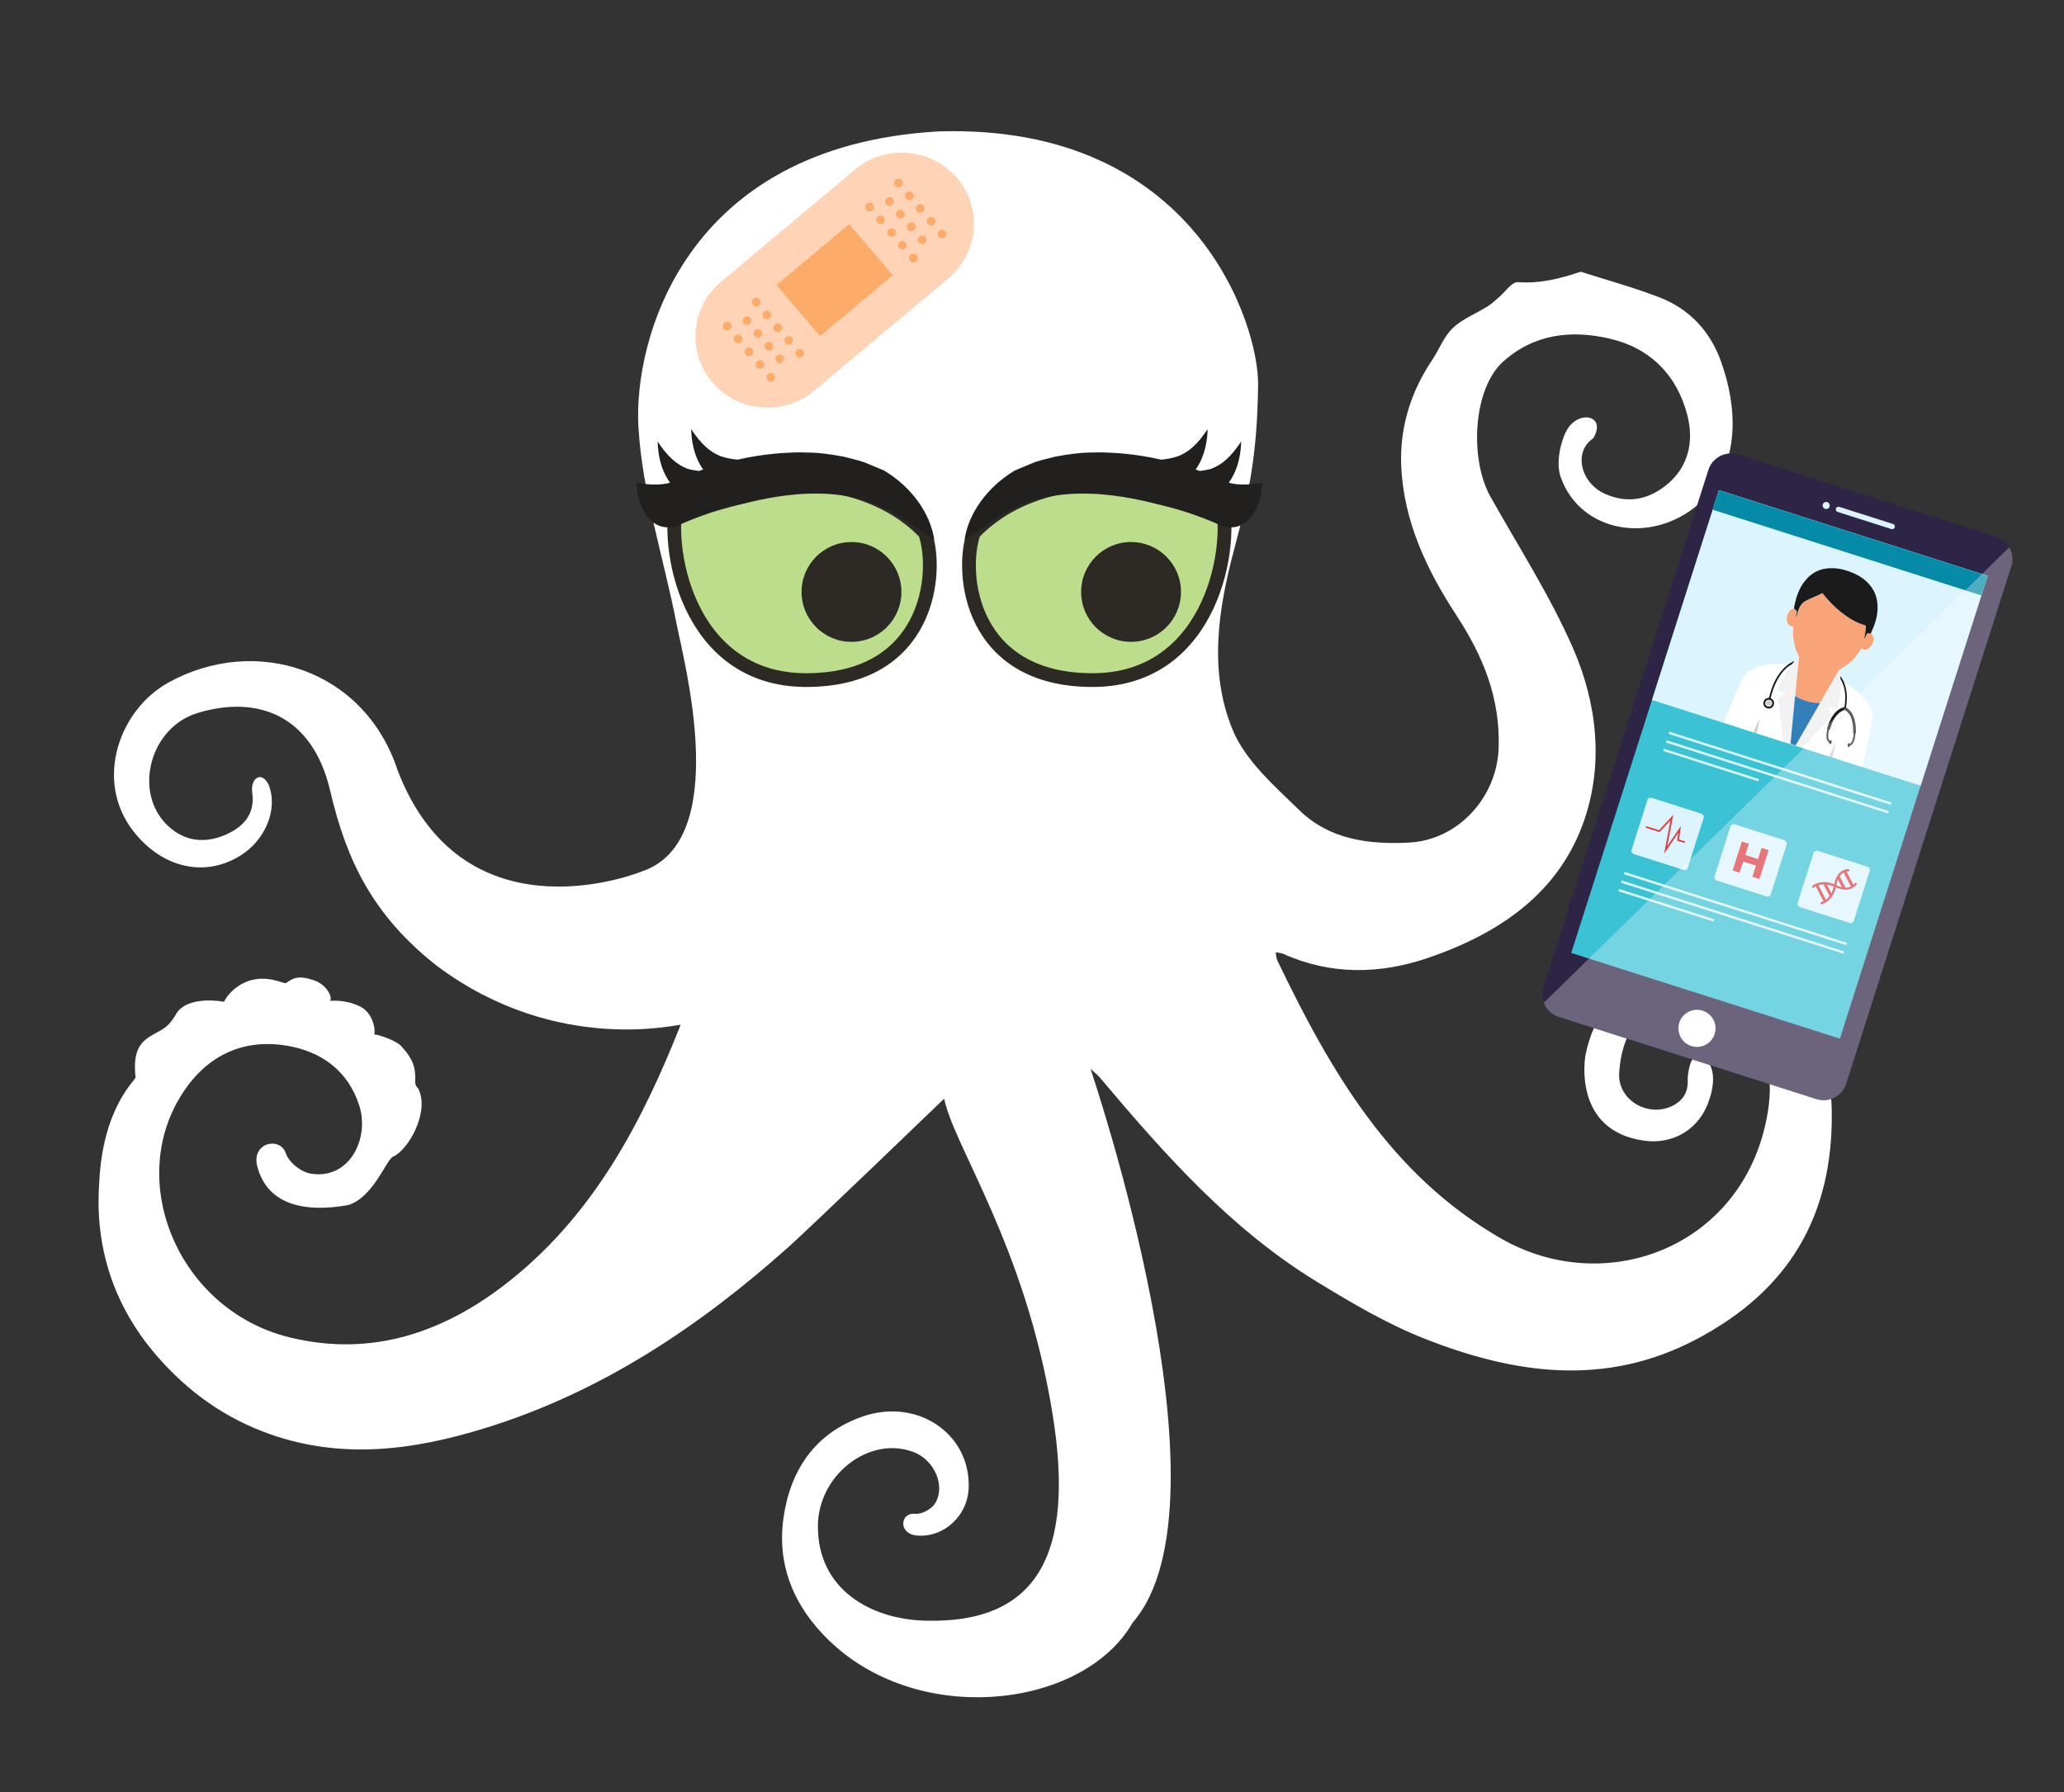 <?xml version="1.0" encoding="UTF-8"?>
<svg id="Layer_1" data-name="Layer 1" xmlns="http://www.w3.org/2000/svg" viewBox="0 0 418.82 363.78">
  <rect x="0" y="0" width="418.82" height="363.78" fill="#333333" stroke="none"/>
  <defs>
    <style>
      .cls-1 {
        fill: #f7e1ca;
      }

      .cls-2 {
        fill: #337fb9;
      }

      .cls-3 {
        fill: #2d2a26;
      }

      .cls-4 {
        fill: #fcab68;
      }

      .cls-5 {
        opacity: .29;
      }

      .cls-5, .cls-6 {
        fill: #fff;
      }

      .cls-7 {
        fill: #ccc;
      }

      .cls-8 {
        fill: #3bc2d5;
      }

      .cls-9 {
        fill: #058ba8;
      }

      .cls-10 {
        fill: #dd3e43;
      }

      .cls-11 {
        fill: #bbdd8c;
        stroke: #2d2a26;
        stroke-miterlimit: 10;
        stroke-width: 2.79px;
      }

      .cls-12 {
        fill: #221f1f;
      }

      .cls-13 {
        fill: #f8a478;
      }

      .cls-14 {
        fill: #f2f2f2;
      }

      .cls-15 {
        fill: #ffd3b6;
      }

      .cls-16 {
        fill: #dcf4fe;
      }

      .cls-17 {
        fill: #1b1b1b;
      }

      .cls-18 {
        fill: #2e2446;
      }
    </style>
  </defs>
  <path class="cls-6" d="M73,204.23c2.84,1.4,3.24,5.06,2.92,5.71.66-.02,4.38,1.18,5.43,2.32,1.65,1.79,2.95,3.5,2.91,6.52-.01,1.02-.12,1.45.61,2.17,2.38,4.63-1.95,12.42-5.12,13.81-1.38.61-4,8.3-9.13,9.83-8.26,1.46-16.29.3-18.41-7.85-1.26-4.85,4.6-6.14,5.79-2.67.68,1.98,3.18,3.84,5.1,4.14,7.85,1.24,11.9-7.16,9.82-13.76-2.25-7.13-7.73-11.05-14.68-12.21-8.64-1.45-15.86,1.76-20.85,9.11-12.27,18.09-1.23,44.5,21.28,50.06,17.01,4.2,32.01-1.14,45.27-11.86,16.78-13.56,26.41-31.96,34.17-51.53.15-.39-24.82,6.44-49.46-11.99-12.88-10.14-18.3-21.18-21.65-35.53-3.61-15.47-14.86-19.46-26.91-15.79-9.6,2.92-12.97,15.72-6.44,22.48,3.34,3.45,7.51,4.12,11.81,2.36,3.67-1.5,6.35-4.11,5.73-8.58-.44-3.15,1.94-4.54,3.31-1.73,1.99,4.99-.65,11.27-5.75,14.43-7.37,4.58-16.08,2.36-21.8-5.11-7.85-10.27-2.72-24.57,7.3-30.07,17.59-9.67,39.71-2.77,46.47,17.95,12.99,33.57,46.28,21.72,49.49,20.44,18.37-6.13,8.61-42.43,7.08-50.26-2.61-13.39-7-26.7-7.75-40.12-.95-16.97,8.91-56.86,60.9-59.83,52.28-1.62,65,39.39,64.85,51.39-.16,13.24-1.54,21.05-4.86,33.45-3.27,12.23-5.19,24.84-.28,36.67,2.59,6.24,8.47,11.35,13.53,16.28,6.07,5.91,13.99,6.98,22.24,6.55,9.98-.52,17.82-9.17,18.18-19.16.36-10.14-3.18-18.72-8.52-26.89-6.09-9.3-10.79-19.23-11.25-30.49-.31-7.66,1.91-14.91,6.27-21.39,1.44-2.14,2.37-4.76,4.17-6.48,1.97-1.87,4.7-2.93,7.07-4.4.8-.5,1.49-1.17,2.21-1.77,1.33-1.11,2.72-3.25,3.95-3.16,4.43.32,8.48-.69,12.55-2.06.11-.04.25-.05.36-.01,5.29,1.69,10.67,3.16,15.84,5.16,6.08,2.35,10.31,6.92,12.47,13,3.78,10.62,3.54,21.93-4.56,28.97-9.53,8.28-23.99,5.78-27.97-5.5-.97-2.76-.12-6.95,1.17-9.39,2.3-4.34,8.24-3.24,5.45,1.5-4.1,2.75-2.61,9.05,2.36,11.29,4.59,2.06,8.83,1.17,12.5-1.81,4.5-3.66,5.59-8.85,4.22-14.16-2.09-8.11-7.53-13.6-15.66-15.51-7.78-1.83-15.44-1.03-21.76,4.69-6.07,5.5-6.82,19.71-2.53,27.37,5.69,10.14,12.03,20,16.69,30.6,4.86,11.05,6.32,23.29,2.4,34.87-5.08,15.05-17.43,23.24-31.79,28.15-9.67,3.3-19.66,3.52-29.32-.83-.47-.21-1.03-.22-1.55-.32.1.55.08,1.15.31,1.63,10.76,22.37,22.92,43.58,45.47,56.49,21.56,12.34,49.82,1.38,54.11-25.94,1.23-7.83-.46-14.11-7.03-18.82-3.26-2.34-13.04-6.83-18.37-.9-3.45,3.79-4.49,7.78-4.8,11.9-.43,5.74,6.14,9.42,11.14,6.63,2.8-1.61,2.84-3.89,2.76-5.46,0-.13.31-4.42,1.83-4.28,4.23.41,3.86,5.95,1.98,10.13-2.25,5.01-7.21,7.63-12.73,6.84-14.47-2.07-11.9-16.95-11.82-17.32,3.1-15.9,18.35-22.16,31.61-15.98,10.95,5.1,18.19,13.89,18.37,27.36.29,21.3-8.79,36.45-27.57,46.31-18.42,9.67-36.78,7.01-54.93-.12-7.65-3-14.87-7.27-21.92-11.57-17.54-10.7-30.96-25.9-44.04-41.41-.57-.68-1.29-1.22-1.95-1.83.28.89,29.89,87.94,8.54,112.4-9.69,16.9-41.48,21.15-60.05,5.03-7.79-6.76-12.24-15.61-10.83-26.05,1.3-9.65,6.22-17.39,16.08-20.82,11.03-3.83,21.83,3.39,21.54,14.35-.15,5.9-5.21,10.37-10.66,9.78-3.67-.4-3.25-4.7-.22-4.39,1.31.14,3.3-.92,4.02-2.06,2.27-3.59-.13-8.92-4.4-10.5-9.04-3.35-19.28,4.77-19.34,14.99-.08,12.93,10.71,18.95,21.71,19.26,22.52.64,30.66-13.05,25.86-42.21-5.51-33.84-19.91-53.87-21.95-63.73,0,0-27.07,26.06-31.46,29.99-18.18,16.26-38.14,29.59-61.66,36.86-14.36,4.44-28.81,6.44-43.56,1.28-9.28-3.25-16.86-8.71-23.2-16.07-8.65-10.05-12.48-21.9-11.58-34.9.7-15.66,7.61-21.09,7.38-21.5-.63-5.62,1.11-7.33,3.72-8.76,2.2-1.21,2.96-1.43,4.8-4.53,2.5-3.24,8.99-2.15,9.43-2.03,1.15-2.32,3.72-4.11,6.19-4.55,3.45-.62,6.01.99,6.4.73,1.41-.95,2.38-1.65,5.64-.56,2.54.85,3.84,3.38,3.3,4.19-.02.03,2.9-.41,6,1.11Z"/>
  <g>
    <path class="cls-11" d="M137.59,100.97s32.77-10.74,50.11,7.17c2.88,8.22.7,29.97-24.22,29.89-24.33-.08-28.76-27.86-25.9-37.05Z"/>
    <circle class="cls-3" cx="172.78" cy="120.14" r="10.13"/>
    <path class="cls-12" d="M135.96,97.96c-1.36-1.89-2.41-4.5-2.52-8.36,2.06,3.08,3.78,4.64,6.02,5.52.77.25,1.56.35,2.34.47.28-.1.59-.19.88-.29-1.31-1.88-2.32-4.44-2.44-8.22,2.06,3.08,3.78,4.64,6.02,5.52,1.13.37,2.28.6,3.44.69,5.55-1.31,10.62-1.42,10.62-1.42,0,0,1.3-.11,3.31-.02,2.01-.03,4.74.29,7.58.84,1.41.38,2.86.67,4.24,1.16,1.37.57,2.7,1.12,3.91,1.63,5.8,3.46,9.45,8.9,10.2,14l-7.38-4.85c-11.57-7.56-26.91-3.49-32.12-2.21-2.6.62-5.31,1.4-7.58,2.24-1.14.39-2.16.82-3,1.16-.38.16-.71.31-1.01.43-.4.18-.99.45-1.34.57-3.2.82-5.09-.9-6.18-2.52-1.09-1.74-1.63-3.83-1.82-6.34,3.37.65,5.75.36,6.82,0Z"/>
    <path class="cls-11" d="M247.71,100.97s-32.77-10.74-50.11,7.17c-2.88,8.22-.7,29.97,24.22,29.89,24.33-.08,28.76-27.86,25.9-37.05Z"/>
    <circle class="cls-3" cx="229.51" cy="120.14" r="10.13"/>
    <path class="cls-12" d="M249.34,97.96c1.36-1.89,2.41-4.5,2.52-8.36-2.06,3.08-3.78,4.64-6.02,5.52-.77.25-1.56.35-2.34.47-.28-.1-.59-.19-.88-.29,1.31-1.88,2.32-4.44,2.44-8.22-2.06,3.08-3.78,4.64-6.02,5.52-1.13.37-2.28.6-3.44.69-5.55-1.31-10.62-1.42-10.62-1.42,0,0-1.3-.11-3.31-.02-2.01-.03-4.74.29-7.58.84-1.41.38-2.86.67-4.24,1.16-1.37.57-2.7,1.12-3.91,1.63-5.8,3.46-9.45,8.9-10.2,14l7.38-4.85c11.57-7.56,26.91-3.49,32.12-2.21,2.6.62,5.31,1.4,7.58,2.24,1.14.39,2.16.82,3,1.16.38.16.71.31,1.01.43.4.18.99.45,1.34.57,3.2.82,5.09-.9,6.18-2.52,1.09-1.74,1.63-3.83,1.82-6.34-3.37.65-5.75.36-6.82,0Z"/>
  </g>
  <g>
    <path class="cls-15" d="M194.16,36.1h0c5.2,6.08,4.43,15.27-1.71,20.4l-27.28,22.84c-6.14,5.14-15.41,4.36-20.61-1.72h0c-5.2-6.08-4.43-15.27,1.71-20.4l27.28-22.84c6.14-5.14,15.41-4.36,20.61,1.72h0Z"/>
    <polygon class="cls-4" points="157.56 57.85 172.31 45.5 181.16 55.86 166.41 68.21 157.56 57.85"/>
    <path class="cls-4" d="M181.64,37.7c-.31-.37-.26-.91.1-1.22.37-.31.93-.26,1.24.1h0c.31.37.27.92-.1,1.23-.37.31-.93.26-1.24-.1h0Z"/>
    <path class="cls-4" d="M183.85,40.29c-.31-.37-.27-.92.1-1.23.37-.31.92-.26,1.24.1h0c.31.37.27.92-.1,1.23-.37.31-.92.26-1.24-.1h0Z"/>
    <path class="cls-4" d="M186.06,42.87c-.31-.37-.27-.92.1-1.23.37-.31.93-.26,1.24.1h0c.31.37.26.92-.1,1.23-.37.31-.93.26-1.24-.1h0Z"/>
    <path class="cls-4" d="M188.27,45.46c-.31-.37-.26-.91.1-1.22.37-.31.93-.26,1.24.1h0c.31.37.27.92-.1,1.23-.37.31-.93.26-1.24-.1h0Z"/>
    <path class="cls-4" d="M190.48,48.05c-.31-.37-.27-.92.1-1.23.37-.31.93-.26,1.24.1h0c.31.37.27.92-.1,1.23-.37.31-.92.26-1.24-.1h0Z"/>
    <path class="cls-4" d="M179.82,41.44c-.31-.37-.27-.92.1-1.22.37-.31.93-.26,1.24.1h0c.31.37.27.92-.1,1.23-.37.31-.92.26-1.24-.1h0Z"/>
    <path class="cls-4" d="M182.03,44.03c-.31-.37-.27-.92.1-1.23.37-.31.93-.26,1.24.1h0c.31.37.27.92-.1,1.23-.37.31-.93.26-1.24-.1h0Z"/>
    <path class="cls-4" d="M184.24,46.61c-.31-.37-.27-.92.1-1.23.37-.31.92-.26,1.24.1h0c.31.37.27.92-.1,1.23-.37.31-.93.26-1.24-.1h0Z"/>
    <path class="cls-4" d="M186.45,49.2c-.31-.37-.27-.91.1-1.22.37-.31.93-.26,1.24.1h0c.31.37.27.92-.1,1.23-.37.31-.92.26-1.24-.1h0Z"/>
    <path class="cls-4" d="M175.79,42.59c-.31-.37-.27-.92.1-1.23.37-.31.93-.26,1.24.1h0c.31.37.27.92-.1,1.23-.37.31-.92.26-1.24-.1h0Z"/>
    <path class="cls-4" d="M178,45.18c-.31-.37-.27-.92.1-1.23.37-.31.93-.26,1.24.1h0c.31.37.27.92-.1,1.23-.37.31-.93.26-1.24-.1h0Z"/>
    <path class="cls-4" d="M180.22,47.76c-.31-.36-.27-.91.1-1.22.37-.31.92-.26,1.24.1h0c.31.37.27.92-.1,1.23-.37.31-.93.26-1.24-.1h0Z"/>
    <path class="cls-4" d="M182.43,50.35c-.31-.37-.27-.92.1-1.23.37-.31.93-.26,1.24.1h0c.31.37.26.92-.1,1.23-.37.31-.93.26-1.24-.1h0Z"/>
    <path class="cls-4" d="M184.64,52.93c-.31-.37-.26-.91.11-1.22.37-.31.93-.26,1.24.11h0c.31.37.26.92-.11,1.23-.37.31-.93.26-1.23-.12h0Z"/>
    <path class="cls-4" d="M152.74,61.89c-.31-.37-.27-.92.1-1.23.37-.31.93-.26,1.24.1h0c.31.37.26.92-.1,1.23-.37.31-.93.26-1.24-.1h0Z"/>
    <path class="cls-4" d="M154.95,64.48c-.31-.37-.26-.92.1-1.23.37-.31.93-.26,1.24.1h0c.31.37.27.92-.1,1.23-.37.31-.93.26-1.24-.1h0Z"/>
    <path class="cls-4" d="M157.16,67.07c-.31-.37-.27-.91.1-1.22.37-.31.93-.26,1.24.1h0c.31.37.27.92-.1,1.23-.37.31-.92.26-1.24-.1h0Z"/>
    <path class="cls-4" d="M159.37,69.66c-.31-.37-.27-.92.1-1.23s.93-.26,1.24.1h0c.31.37.27.92-.1,1.23-.37.31-.93.26-1.24-.1h0Z"/>
    <path class="cls-4" d="M161.59,72.25c-.31-.36-.27-.91.09-1.22.37-.31.92-.27,1.23.09h0c.32.36.28.91-.09,1.23-.37.31-.92.27-1.24-.09h0Z"/>
    <path class="cls-4" d="M150.92,65.63c-.31-.37-.27-.92.1-1.23.37-.31.92-.26,1.24.1h0c.31.37.27.92-.1,1.23-.37.31-.93.26-1.24-.1h0Z"/>
    <path class="cls-4" d="M153.13,68.22c-.31-.37-.27-.92.1-1.23.37-.31.93-.26,1.24.1h0c.31.37.27.92-.1,1.23s-.92.26-1.24-.1h0Z"/>
    <path class="cls-4" d="M155.34,70.81c-.31-.37-.27-.91.1-1.22.37-.31.93-.26,1.24.1h0c.31.37.27.92-.1,1.23-.37.31-.93.26-1.24-.1h0Z"/>
    <path class="cls-4" d="M157.55,73.4c-.31-.37-.27-.92.1-1.23s.92-.26,1.24.1h0c.31.37.27.92-.1,1.23-.37.31-.93.26-1.24-.1h0Z"/>
    <path class="cls-4" d="M146.89,66.78c-.31-.37-.27-.92.1-1.23.37-.31.92-.26,1.24.1h0c.31.37.27.92-.1,1.23-.37.31-.93.26-1.24-.1h0Z"/>
    <path class="cls-4" d="M149.1,69.37c-.31-.36-.27-.91.1-1.22s.93-.26,1.24.1h0c.31.37.26.92-.1,1.23-.37.31-.93.26-1.24-.1h0Z"/>
    <path class="cls-4" d="M151.31,71.96c-.31-.37-.27-.92.1-1.23.37-.31.93-.26,1.24.1h0c.31.37.27.92-.1,1.23s-.93.26-1.24-.1h0Z"/>
    <path class="cls-4" d="M153.53,74.55c-.31-.37-.27-.92.1-1.23.37-.31.92-.26,1.24.1h0c.31.37.27.92-.1,1.23-.37.31-.93.26-1.24-.1h0Z"/>
    <path class="cls-4" d="M155.74,77.13c-.31-.36-.27-.91.1-1.22s.93-.26,1.24.1h0c.31.37.26.92-.1,1.23-.37.31-.93.26-1.24-.1h0Z"/>
  </g>
  <g>
    <g>
      <path class="cls-18" d="M408.12,114.99l-33.49,104.95c-.81,2.54-3.52,3.94-6.06,3.13l-52.27-16.68c-1.45-.46-2.53-1.55-3.04-2.87-.17-.43-.27-.89-.31-1.36-.05-.6.02-1.22.22-1.83l33.49-104.95c.81-2.54,3.52-3.94,6.06-3.13l52.27,16.68c1.18.38,2.12,1.17,2.7,2.16.66,1.14.86,2.54.43,3.89Z"/>
      <path class="cls-6" d="M345.49,205.13c-1.98-.63-4.1.46-4.73,2.44s.46,4.1,2.44,4.73c1.98.63,4.1-.46,4.73-2.44.63-1.98-.46-4.1-2.44-4.73Z"/>
      <g>
        <path class="cls-16" d="M384.13,106.35l-10.91-3.48c-.28-.09-.59.07-.68.35s.07.59.35.68l10.91,3.48c.28.09.59-.07.68-.35s-.07-.59-.35-.68Z"/>
        <path class="cls-16" d="M370.34,103.27c-.18-.06-.33-.18-.42-.35-.02-.04-.04-.09-.05-.13-.01-.04-.02-.09-.03-.14,0-.05,0-.09,0-.14,0-.05.01-.09.03-.14.02-.05.04-.09.06-.13.02-.04.05-.08.08-.11.03-.04.06-.07.1-.1.04-.03.08-.05.12-.08.04-.02.08-.04.13-.05.04-.01.09-.02.14-.02.05,0,.09,0,.14,0,.09.01.19.04.27.09.04.02.08.05.12.08.04.03.07.06.1.1.03.04.05.08.08.12.02.04.04.08.05.13.01.05.02.09.02.14,0,.05,0,.1,0,.14,0,.05-.01.09-.03.14-.01.04-.03.09-.05.13-.02.04-.05.08-.08.11-.03.04-.06.07-.1.1-.04.03-.08.05-.12.08-.04.02-.09.04-.13.05-.05.01-.09.02-.14.02-.05,0-.1,0-.14,0-.04,0-.09-.01-.14-.03Z"/>
      </g>
      <rect class="cls-8" x="332.47" y="105.84" width="57.23" height="98.59" transform="translate(64.25 -102.43) rotate(17.7)"/>
      <rect class="cls-16" x="340.66" y="107.12" width="57.23" height="44.71" transform="translate(56.84 -106.14) rotate(17.7)"/>
      <rect class="cls-9" x="346.82" y="108.08" width="57.23" height="4.16" transform="translate(51.26 -108.92) rotate(17.7)"/>
    </g>
    <rect class="cls-16" x="332.4" y="163.25" width="11.97" height="11.97" rx=".68" ry=".68" transform="translate(67.47 -94.86) rotate(17.7)"/>
    <rect class="cls-16" x="349.25" y="168.63" width="11.97" height="11.97" rx=".68" ry=".68" transform="translate(69.9 -99.73) rotate(17.7)"/>
    <rect class="cls-16" x="366.1" y="174.01" width="11.97" height="11.97" rx=".68" ry=".68" transform="translate(72.33 -104.6) rotate(17.7)"/>
    <g>
      <rect class="cls-16" x="360.96" y="132.24" width=".48" height="47.35" transform="translate(102.86 452.62) rotate(-72.3)"/>
      <rect class="cls-16" x="360.4" y="133.99" width=".48" height="47.35" transform="translate(100.8 453.3) rotate(-72.3)"/>
      <rect class="cls-16" x="346.96" y="145.12" width=".48" height="20.28" transform="translate(93.74 438.83) rotate(-72.3)"/>
    </g>
    <g>
      <rect class="cls-16" x="351.88" y="160.71" width=".48" height="47.35" transform="translate(69.41 463.78) rotate(-72.3)"/>
      <rect class="cls-16" x="351.32" y="162.46" width=".48" height="47.35" transform="translate(67.36 464.46) rotate(-72.3)"/>
      <rect class="cls-16" x="337.88" y="173.59" width=".48" height="20.28" transform="translate(60.29 449.99) rotate(-72.3)"/>
    </g>
    <path class="cls-10" d="M376.56,179.18c-.08-.01-.15.01-.21.08-.09.11-.18.21-.26.31-.47-.9-.93-1.8-1.39-2.69.02,0,.04-.01.07-.01.11,0,.22-.01.33-.02.14-.01.23-.11.22-.24,0-.12-.1-.21-.23-.21-.05,0-.1,0-.15,0-.75.06-1.35.4-1.83.95-.43.5-.68,1.09-.83,1.72-.03.13-.06.26-.09.39-.03-.01-.06-.02-.08-.03-.21-.07-.41-.14-.62-.2-.47-.14-.96-.21-1.45-.2-.69.01-1.34.18-1.94.52-.13.07-.25.16-.36.26-.09.08-.09.21-.02.3.07.09.19.11.29.04.05-.03.09-.07.14-.1.09-.06.19-.12.28-.18.53,1.02,1.05,2.03,1.58,3.05-.13.05-.26.1-.38.15-.06.03-.13.05-.17.1-.07.07-.07.18-.03.25.05.09.15.14.26.1.19-.06.38-.13.55-.22.47-.24.87-.56,1.21-.97.37-.43.65-.92.84-1.45.08-.23.15-.47.22-.7l.03-.09s.07.03.1.04c.41.18.83.32,1.27.39.43.07.86.08,1.28-.02.49-.12.93-.34,1.29-.71.1-.1.19-.21.26-.32.08-.14,0-.3-.16-.32ZM371.21,181.91c-.19.26-.42.49-.68.69,0,0-.02,0-.02,0-.51-.98-1.01-1.96-1.52-2.95.19-.04.38-.08.57-.12.12-.02.25-.02.38-.04.06,0,.09.02.12.07.3.59.61,1.18.91,1.77.08.16.16.31.24.47.01.03.02.08,0,.1ZM371.61,181.27s0,0,0,0c-.29-.57-.59-1.15-.89-1.73.09.01.19.02.28.04.34.1.68.21,1.02.31.04.01.08.03.06.09-.1.45-.25.87-.46,1.28ZM373.23,179.92c-.19-.07-.37-.15-.55-.23-.03-.01-.06-.06-.06-.08.07-.38.16-.76.32-1.12,0,0,0,0,0,0,.27.53.54,1.05.82,1.6-.17-.05-.36-.1-.53-.16ZM375.1,180.09c-.18.04-.36.05-.54.07-.06,0-.09-.02-.11-.07-.35-.69-.7-1.38-1.07-2.07-.08-.15-.07-.24.04-.36.18-.21.49-.48.69-.56l1.46,2.83c-.15.05-.31.12-.46.16Z"/>
    <path class="cls-10" d="M357.46,172.08l-.73,2.28-2.59-.83.73-2.28-1.42-.45-1.88,5.88,1.42.45.73-2.28,2.59.83-.73,2.28,1.43.46,1.88-5.88-1.43-.46Z"/>
    <polygon class="cls-10" points="337.67 173.28 338.98 166.48 336.74 168.89 333.95 168 334.06 167.68 336.64 168.5 339.54 165.39 338.32 171.72 341.1 167.62 340.71 170.38 341.93 170.77 341.83 171.1 340.33 170.62 340.56 169.02 337.67 173.28"/>
    <g>
      <path class="cls-13" d="M364.98,133.2c.03-.09-.02-.17-.06-.25-.56-1.04-.86-2.16-1-3.33-.09-.73-.1-1.47-.04-2.21,0-.05.01-.1.01-.14,0-.1-.05-.15-.16-.15-.58-.03-.89-.28-1.05-.85-.23-.83-.08-1.6.47-2.27.18-.22.42-.37.72-.41.06,0,.12,0,.16-.04.27.06.35.38.61.47.04.01.04.07.03.11-.01.08-.03.15-.04.23-.03.15-.06.31-.09.46-.03.15-.07.3-.04.46.04-.09.07-.18.1-.27.14-.44.27-.87.42-1.31.25-.72.7-1.3,1.37-1.69.27-.16.55-.3.83-.42.65-.29,1.3-.57,1.95-.86.22-.1.44-.21.66-.32.06.07.11.13.16.19,1.08,1.37,2.29,2.6,3.65,3.69,1.42,1.14,2.96,2.07,4.72,2.61.3.09.31.1.3.4,0,.41-.08.81-.14,1.22-.06.39-.15.77-.16,1.17.07-.1.12-.2.17-.31.09-.22.17-.43.26-.65.04-.11.12-.15.25-.14.21.02.43,0,.64,0,.51.43.56.99.41,1.59-.12.5-.35.94-.74,1.29-.22.2-.47.34-.77.39-.24.04-.46,0-.66-.15-.19-.15-.2-.14-.32.05-.28.43-.55.86-.87,1.26-.64.81-1.37,1.53-2.23,2.12-.31.21-.62.43-.97.59-.08.04-.16.08-.19.17-.06,0-.11.04-.14.09-.31.56-.63,1.11-.95,1.66-.73,1.25-1.45,2.51-2.17,3.77-.26.45-.52.91-.77,1.36-.02,0-.04-.02-.06-.02-1.53-.03-2.96-.42-4.33-1.09-.22-.11-.41-.25-.64-.33.07-.83.14-1.66.22-2.49.09-.91.18-1.83.27-2.74.08-.86.17-1.71.25-2.57.01-.1.03-.21-.02-.31Z"/>
      <path class="cls-6" d="M361.96,150.53c-.1.06-.19,0-.28-.03-1.66-.53-3.33-1.06-4.99-1.59-.09-.03-.2-.03-.24-.14.08-.36.15-.72.23-1.08.12-.51.23-1.02.35-1.53.01-.06.06-.12-.02-.22-.11.23-.2.43-.3.64-.12.25-.23.51-.35.77-.18.41-.36.81-.54,1.22-.11.06-.21-.01-.31-.04-.68-.21-1.37-.39-2.03-.65-1.13-.45-2.31-.76-3.46-1.16-.22-.08-.22-.09-.11-.3.02-.03.04-.07.05-.1.1-.45.31-.86.48-1.28.15-.38.25-.78.46-1.13.02-.04.04-.09.05-.14.14-.44.35-.86.52-1.29.12-.3.25-.59.36-.89.11-.29.23-.57.37-.85.11-.21.17-.43.27-.64.2-.4.37-.81.56-1.21.21-.46.45-.9.68-1.34.31-.59.72-1.06,1.3-1.41.95-.59,1.97-.94,3.05-1.16,1.04-.21,2.1-.28,3.15-.3.56,0,1.12,0,1.68.08-.03.03-.05.06-.08.08-.71.51-1.3,1.14-1.81,1.85-1.02,1.43-1.64,3.04-2.06,4.74-.04.15-.08.23-.24.22-.05,0-.1.01-.14.03-.46.12-.78.53-.8,1-.02.47.26.89.69,1.05.47.17.96.04,1.25-.35.38-.51.26-1.21-.28-1.56-.21-.14-.22-.1-.14-.37.13-.49.26-.98.43-1.46.44-1.23,1-2.39,1.8-3.42.54-.69,1.16-1.31,1.95-1.73-.02.12-.09.21-.16.31-.28.37-.53.76-.78,1.16-.42.66-.8,1.35-1.14,2.06-.23.49-.47.98-.62,1.51-.06.2-.06.21.14.27.32.1.61.26.92.37.2.07.41.15.59.26-.01.08-.06.1-.1.12-.43.24-.86.49-1.3.72-.15.08-.23.15-.2.35.1.73.18,1.47.27,2.2.12.98.25,1.97.38,2.95.15,1.14.3,2.27.45,3.41Z"/>
      <path class="cls-6" d="M374.15,138.41c.34.08.6.32.87.51.96.66,1.88,1.38,2.7,2.22.53.55,1,1.13,1.41,1.77.3.46.5.96.69,1.47.19.52.17,1.05.1,1.58-.07.59-.16,1.19-.26,1.78-.07.42-.19.83-.26,1.25-.07.47-.22.92-.28,1.39-.03.24-.11.47-.17.7-.08.33-.15.66-.23.99-.09.41-.24.8-.28,1.21,0,.02,0,.04-.01.06-.17.41-.18.85-.34,1.26-.1.24-.08.52-.18.76-.09.2-.08.2-.3.15-1.87-.48-3.68-1.14-5.52-1.7-.08-.02-.18-.03-.21-.13-.02-.21.08-.4.11-.6.06-.38.13-.76.2-1.14.08-.41.17-.81.25-1.21-.09.23-.25.41-.32.64-.08.29-.23.55-.34.83-.17.43-.39.84-.52,1.29-.1.06-.19,0-.28-.03-1.66-.53-3.33-1.06-4.99-1.59-.09-.03-.2-.03-.24-.14.3-.45.71-.8,1.07-1.19.68-.76,1.38-1.5,2.08-2.25.6-.65,1.21-1.29,1.81-1.94.3-.32.58-.65.88-.97.09-.1.11-.18.05-.31-.15-.36-.32-.71-.5-1.05-.08-.16-.14-.33-.18-.54.54.13,1.05.24,1.56.36.25.06.28.05.36-.19.01-.04.03-.07.03-.11.06-.47.2-.93.28-1.39.12-.71.2-1.42.26-2.13.04-.55.06-1.1.04-1.66,0-.13-.02-.25.04-.37.13.19.22.39.31.6.66,1.57.7,3.19.44,4.84-.02.11-.08.14-.17.16-.28.06-.54.17-.78.31-.5.28-.9.67-1.25,1.13-.63.82-1.01,1.77-1.31,2.75-.02.06-.04.12-.01.17.07.13.01.25-.02.37-.1.49-.19.98-.11,1.48.04.28.13.55.35.75.11.11.21.2.23.37.01.16.16.19.28.07.15-.15.2-.33.18-.53-.02-.17-.11-.23-.25-.14-.13.08-.18.02-.24-.06-.15-.19-.21-.42-.22-.65-.03-.44.04-.87.15-1.3.02-.06.02-.12.07-.15.14-.1.17-.25.22-.4.2-.63.44-1.25.78-1.82.37-.63.82-1.2,1.48-1.53.7-.36.72-.36,1.28.2.41.42.64.95.81,1.5.21.72.27,1.45.28,2.19,0,.23-.06.47.09.68.02.03.01.08,0,.11-.04.48-.12.95-.31,1.39-.08.18-.19.34-.35.46-.05.04-.1.06-.18,0-.16-.12-.25-.09-.32.1-.06.16-.06.33,0,.48.03.07.07.15.16.15.09,0,.15-.05.17-.13.03-.14.13-.2.25-.25.21-.1.35-.27.47-.47.19-.31.27-.66.36-1.01.08-.33,0-.7.21-1.01.02-.03,0-.09,0-.14,0-.16,0-.31,0-.47-.01-1-.13-1.98-.55-2.9-.29-.65-.7-1.21-1.33-1.59-.1-.06-.13-.12-.11-.24.04-.23.07-.46.1-.69.14-1.32.06-2.62-.39-3.89-.05-.15-.1-.29-.16-.44Z"/>
      <path class="cls-17" d="M379.65,128.56c-.21,0-.43.02-.64,0-.13,0-.2.03-.25.14-.08.22-.17.44-.26.65-.04.11-.1.21-.17.31,0-.4.1-.78.16-1.17.06-.4.13-.81.14-1.22,0-.3,0-.31-.3-.4-1.76-.53-3.3-1.47-4.72-2.61-1.36-1.09-2.57-2.32-3.65-3.69-.05-.06-.1-.12-.16-.19-.22.11-.44.22-.66.32-.65.29-1.3.57-1.95.86-.29.13-.56.27-.83.42-.67.39-1.11.96-1.37,1.69-.15.43-.28.87-.42,1.31-.03.09-.06.19-.1.27-.03-.16,0-.31.04-.46.03-.15.06-.31.09-.46.02-.08.03-.15.04-.23,0-.04,0-.09-.03-.11-.26-.09-.33-.41-.61-.47.14-.69.27-1.38.47-2.05.38-1.27.91-2.47,1.74-3.51,1.49-1.9,3.47-2.76,5.87-2.64,1.42.07,2.76.46,4.05,1.02.76.33,1.48.74,2.13,1.26,1.94,1.55,2.83,3.59,2.73,6.06-.05,1.28-.37,2.5-.84,3.68-.16.4-.33.79-.51,1.18Z"/>
      <path class="cls-14" d="M361.96,150.53c-.15-1.14-.3-2.27-.45-3.41-.13-.98-.26-1.97-.38-2.95-.09-.73-.17-1.47-.27-2.2-.03-.2.05-.27.2-.35.44-.23.87-.48,1.3-.72.04-.02.09-.04.1-.12-.18-.11-.39-.19-.59-.26-.31-.11-.6-.28-.92-.37-.19-.06-.19-.08-.14-.27.15-.53.39-1.02.62-1.51.33-.71.71-1.4,1.14-2.06.25-.39.5-.78.78-1.16.07-.09.15-.18.16-.31.27-.16.39-.44.58-.66.27-.34.56-.67.87-.98.05.1.03.21.02.31-.08.86-.17,1.71-.25,2.57-.09.91-.18,1.83-.27,2.74-.08.83-.14,1.66-.22,2.49-.08.51-.11,1.02-.16,1.54-.19,1.99-.38,3.99-.57,5.98-.07.71-.14,1.41-.21,2.12-.45-.14-.9-.28-1.35-.42Z"/>
      <path class="cls-14" d="M373.52,137.97c-.06.12-.05.25-.04.37.02.55,0,1.11-.04,1.66-.06.71-.14,1.42-.26,2.13-.08.47-.22.92-.28,1.39,0,.04-.02.08-.03.11-.08.25-.11.25-.36.19-.51-.12-1.01-.24-1.56-.36.03.21.1.38.18.54.18.35.35.69.5,1.05.05.13.04.21-.05.31-.3.32-.58.65-.88.97-.6.65-1.21,1.29-1.81,1.94-.7.75-1.4,1.49-2.08,2.25-.35.4-.76.75-1.07,1.19-.46-.15-.93-.3-1.39-.45.34-.59.68-1.18,1.02-1.76.72-1.25,1.43-2.49,2.15-3.74.58-1.01,1.17-2.02,1.75-3.03.26-.45.51-.91.77-1.36.72-1.26,1.44-2.52,2.17-3.77.32-.55.65-1.1.95-1.66.03-.06.08-.09.14-.09.04.42.09.85.13,1.27,0,.04,0,.08,0,.11.03.24-.01.48.09.71Z"/>
      <path class="cls-2" d="M369.28,142.75c-.58,1.01-1.17,2.02-1.75,3.03-.72,1.25-1.43,2.49-2.15,3.74-.34.59-.68,1.18-1.02,1.76-.35-.1-.7-.2-1.04-.34.07-.71.15-1.41.21-2.12.19-1.99.38-3.99.57-5.98.05-.51.08-1.03.16-1.54.23.08.43.23.64.33,1.37.67,2.8,1.06,4.33,1.09.02,0,.04.01.06.02Z"/>
      <path class="cls-17" d="M373.52,137.97c-.1-.23-.05-.47-.09-.71.12.03.15.14.21.23.2.29.34.62.51.92.05.15.1.29.16.44.44,1.26.52,2.56.39,3.89-.02.23-.06.46-.1.69-.02.12.01.18.11.24.63.37,1.03.93,1.33,1.59.41.92.53,1.9.55,2.9,0,.16,0,.31,0,.47,0,.05.01.11,0,.14-.2.31-.13.68-.21,1.01-.08.35-.17.7-.36,1.01-.12.19-.26.37-.47.47-.12.06-.22.11-.25.25-.02.08-.08.14-.17.13-.09,0-.13-.08-.16-.15-.06-.16-.07-.32,0-.48.07-.19.16-.22.32-.1.08.06.12.03.18,0,.16-.12.27-.27.35-.46.19-.44.27-.91.31-1.39,0-.04.01-.09,0-.11-.15-.21-.09-.45-.09-.68,0-.74-.07-1.48-.28-2.19-.16-.56-.39-1.09-.81-1.5-.56-.56-.58-.56-1.28-.2-.66.34-1.11.91-1.48,1.53-.34.57-.58,1.19-.78,1.82-.05.15-.08.3-.22.4-.05.03-.06.1-.07.15-.12.43-.18.86-.15,1.3.01.24.07.46.22.65.06.07.11.14.24.06.15-.09.24-.03.25.14.02.2-.03.39-.18.53-.12.12-.26.09-.28-.07-.02-.18-.12-.27-.23-.37-.22-.2-.3-.47-.35-.75-.07-.5.01-.99.11-1.48.03-.12.08-.24.02-.37-.03-.05,0-.12.01-.17.3-.98.68-1.93,1.31-2.75.35-.45.75-.84,1.25-1.13.25-.14.51-.25.78-.31.09-.02.15-.05.17-.16.26-1.65.23-3.28-.44-4.84-.09-.21-.18-.41-.31-.6Z"/>
      <path class="cls-17" d="M361.58,136.58c.54-.69,1.16-1.31,1.95-1.73.27-.16.39-.44.58-.66-.12.03-.22.06-.33.12-.27.16-.55.31-.82.46-.03.03-.05.06-.08.08-.71.51-1.3,1.14-1.81,1.85-1.02,1.43-1.64,3.04-2.06,4.73-.04.15-.08.23-.24.22-.05,0-.1.01-.14.03-.46.12-.78.53-.8,1-.02.48.25.89.69,1.05.47.17.96.04,1.25-.35.38-.5.26-1.21-.28-1.56-.21-.14-.22-.1-.14-.37.13-.49.26-.98.43-1.46.44-1.23,1-2.39,1.8-3.42ZM359.11,142.06c.36.12.56.49.45.86-.11.38-.51.58-.88.46-.36-.12-.56-.5-.44-.86.12-.38.49-.58.87-.46Z"/>
      <path class="cls-7" d="M355.84,148.57c.18-.41.36-.81.54-1.22.11-.26.23-.51.35-.77.09-.21.19-.41.3-.64.08.09.04.16.02.22-.12.51-.23,1.02-.35,1.53-.08.36-.16.72-.23,1.08-.2-.06-.41-.13-.61-.19Z"/>
      <path class="cls-7" d="M371.26,153.5c.13-.45.35-.86.52-1.29.11-.28.26-.54.34-.83.07-.23.23-.41.32-.64-.08.4-.17.81-.25,1.21-.07.38-.13.76-.2,1.14-.03.2-.13.39-.11.6-.2-.06-.41-.13-.61-.19Z"/>
      <path class="cls-1" d="M359.11,142.06c-.38-.12-.75.08-.87.46-.11.36.08.74.44.86.37.12.76-.09.88-.46.11-.37-.08-.74-.45-.86ZM358.75,143.19c-.23-.07-.39-.37-.32-.61.06-.23.34-.37.59-.3.28.07.42.26.36.6-.06.22-.39.38-.62.31Z"/>
      <path class="cls-7" d="M359.37,142.87c-.06.22-.39.38-.62.31-.23-.07-.39-.37-.32-.61.06-.23.34-.37.59-.3.28.07.42.26.36.6Z"/>
    </g>
    <path class="cls-5" d="M408.12,114.99l-33.49,104.95c-.81,2.54-3.52,3.94-6.06,3.13l-52.27-16.68c-1.45-.46-2.53-1.55-3.04-2.87l9.17-8.98,12-11.74.39-.38,1.07-1.05.38-.38,1.1-1.08.39-.38,3.26-3.19,2-1.96,17.04-16.68.39-.38,1.1-1.08.39-.38,4.09-4h.01s4.97-4.88,4.97-4.88l1.2-1.17,1.57-1.54.83-.81,2.77-2.71,21.44-20.98,3.37-3.29,5.52-5.4c.66,1.14.86,2.54.43,3.89Z"/>
  </g>
</svg>